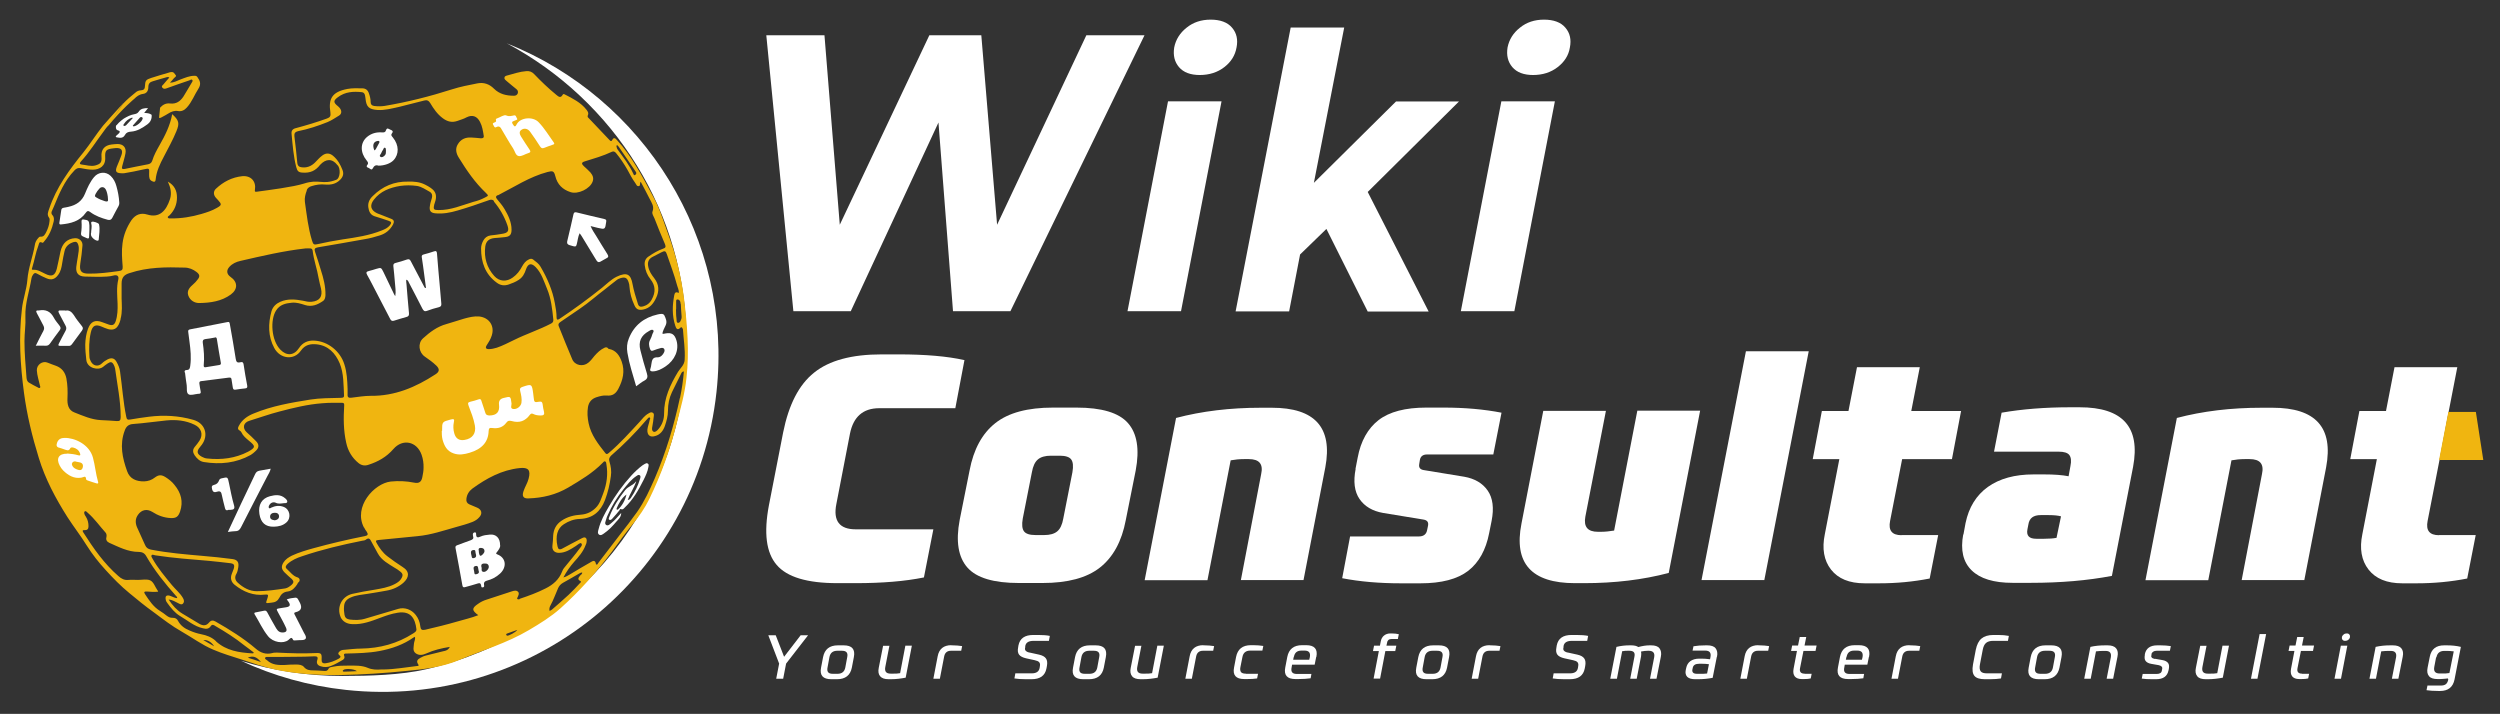 <?xml version="1.0" encoding="UTF-8"?>
<svg id="Layer_1" data-name="Layer 1" xmlns="http://www.w3.org/2000/svg" viewBox="0 0 161.62 46.15">
  <rect x="0" y="0" width="161.62" height="46.15" fill="#333333" stroke="none"/>
  <defs>
    <style>
      .cls-1 {
        fill: #fff;
      }

      .cls-2 {
        fill: none;
      }

      .cls-3 {
        fill: #f0b510;
      }
    </style>
  </defs>
  <g>
    <path class="cls-1" d="m63.44,2.28l1.02,12.25,5.77-12.25h3.76l-8.67,17.84h-3.71l-.94-12.2-5.67,12.2h-3.71l-1.75-17.84h3.76l.99,12.25,5.79-12.25h3.35Z"/>
    <path class="cls-1" d="m72.89,20.12l2.62-13.57h3.46l-2.62,13.57h-3.46Zm4.68-15.27c-.61,0-1.06-.17-1.35-.51-.29-.34-.39-.76-.31-1.27.1-.51.37-.94.8-1.28.43-.35.95-.52,1.56-.52s1.09.17,1.38.52c.3.35.39.78.29,1.28-.09.51-.35.93-.79,1.27-.44.34-.97.51-1.6.51Z"/>
    <path class="cls-1" d="m84.05,16.44l-.71,3.69h-3.46l3.56-18.35h3.46l-1.96,10.04,5.31-5.26h4.07l-5.9,5.85,3.94,7.73h-3.94l-2.67-5.34-1.7,1.65Z"/>
    <path class="cls-1" d="m94.44,20.12l2.62-13.57h3.46l-2.62,13.57h-3.46Zm4.68-15.27c-.61,0-1.06-.17-1.35-.51-.29-.34-.39-.76-.31-1.27.1-.51.37-.94.8-1.28.43-.35.95-.52,1.56-.52s1.09.17,1.38.52c.3.35.39.78.29,1.28-.08.51-.35.93-.79,1.27-.44.34-.97.51-1.6.51Z"/>
  </g>
  <path class="cls-1" d="m55.32,34.22h5.02l-.61,3.11c-1.23.25-2.7.37-4.41.37h-1.19c-1.94,0-3.25-.39-3.92-1.18-.68-.79-.84-2.07-.5-3.86l.92-4.71c.36-1.79,1.02-3.08,2-3.86.98-.79,2.43-1.18,4.37-1.18h1.09c1.72,0,3.14.12,4.26.37l-.59,3.11h-4.92c-1.04,0-1.67.55-1.89,1.64l-.88,4.55c-.22,1.09.2,1.64,1.25,1.64Z"/>
  <path class="cls-1" d="m68.07,26.35h1.52c1.63,0,2.74.33,3.33,1s.76,1.69.5,3.07l-.64,3.2c-.26,1.38-.82,2.4-1.67,3.07-.85.67-2.09,1-3.72,1h-1.52c-1.63,0-2.74-.33-3.33-1s-.76-1.69-.5-3.07l.64-3.2c.26-1.38.82-2.4,1.67-3.07.85-.67,2.09-1,3.72-1Zm-1.13,8.24h.57c.37,0,.65-.08.84-.24.19-.16.32-.43.39-.83l.59-2.99c.07-.4.04-.67-.08-.83-.12-.16-.37-.24-.74-.24h-.57c-.37,0-.65.08-.84.24-.19.16-.32.43-.39.83l-.59,2.99c-.07.4-.04.67.08.83s.37.24.74.24Z"/>
  <path class="cls-1" d="m80.22,37.5l1.31-6.84c.15-.66-.12-.98-.8-.98h-.31c-.3,0-.59.03-.86.08l-1.5,7.75h-4.06l2.03-10.49c1.67-.44,3.49-.66,5.47-.66h.72c2.79,0,3.94,1.28,3.46,3.85l-1.41,7.29h-4.06Z"/>
  <path class="cls-1" d="m87.63,30.31l.14-.72c.2-1.08.66-1.89,1.35-2.43.7-.54,1.73-.81,3.09-.81h1.11c1.37,0,2.62.11,3.75.33l-.53,2.7h-4.28c-.27,0-.43.12-.47.37l-.04.25c-.04.22.05.35.29.39l2.62.43c.68.12,1.19.42,1.52.9.33.48.41,1.13.25,1.95l-.16.8c-.21,1.08-.66,1.89-1.35,2.43-.7.54-1.73.81-3.09.81h-1.27c-1.39,0-2.66-.11-3.79-.33l.51-2.7h4.45c.3,0,.48-.14.53-.41l.06-.29c.04-.22-.05-.35-.29-.39l-2.62-.43c-.68-.12-1.19-.42-1.52-.9-.33-.48-.41-1.13-.25-1.95Z"/>
  <path class="cls-1" d="m103.82,26.56l-1.33,6.84c-.12.66.15.98.82.98h.18c.27,0,.56-.03.86-.08l1.5-7.75h4.06l-2.03,10.49c-1.67.44-3.49.66-5.47.66h-.59c-2.81,0-3.97-1.28-3.46-3.85l1.41-7.29h4.06Z"/>
  <path class="cls-1" d="m116.93,22.71l-2.87,14.79h-4.06l2.87-14.79h4.06Z"/>
  <path class="cls-1" d="m122.92,34.59h2.38l-.55,2.81c-1.07.21-2.15.31-3.26.31h-.94c-1,0-1.72-.3-2.18-.89-.46-.59-.59-1.36-.4-2.28l.94-4.86h-1.72l.59-3.11h1.72l.55-2.83h4.06l-.55,2.83h3.22l-.59,3.11h-3.22l-.78,4c-.12.61.12.92.74.92Z"/>
  <path class="cls-1" d="m126.93,34.57l.14-.76c.21-1.01.69-1.79,1.44-2.33.76-.54,1.74-.81,2.96-.81h.68c.66,0,1.18.04,1.58.12l.12-.66c.07-.33.04-.56-.07-.71s-.35-.22-.69-.22h-4.18l.49-2.52c1.32-.23,2.81-.35,4.45-.35h.59c2.79,0,3.94,1.28,3.46,3.85l-1.37,7.05c-1.57.3-3.32.45-5.25.45h-1.17c-1.22,0-2.1-.27-2.65-.81-.55-.54-.73-1.31-.54-2.33Zm6.02.2l.29-1.39c-.18-.05-.44-.08-.8-.08h-.51c-.48,0-.74.2-.8.61l-.06.31c-.08.41.11.61.57.61h.51c.33,0,.59-.02.8-.06Z"/>
  <path class="cls-1" d="m144.92,37.5l1.31-6.84c.15-.66-.12-.98-.8-.98h-.31c-.3,0-.59.03-.86.08l-1.5,7.75h-4.06l2.03-10.49c1.67-.44,3.49-.66,5.47-.66h.72c2.79,0,3.94,1.28,3.46,3.85l-1.41,7.29h-4.06Z"/>
  <path class="cls-1" d="m157.67,34.59h2.38l-.55,2.81c-1.07.21-2.15.31-3.26.31h-.94c-1,0-1.72-.3-2.18-.89-.46-.59-.59-1.36-.4-2.28l.94-4.86h-1.72l.59-3.11h1.72l.55-2.83h4.06l-.55,2.83-.59,3.11-.78,4c-.12.61.12.92.74.92Z"/>
  <polygon class="cls-3" points="160.54 29.74 157.68 29.74 158.28 26.63 160.06 26.63 160.54 29.74"/>
  <path class="cls-1" d="m32.76,2.8c6.92,3.69,11.62,10.93,11.62,19.26,0,10.37-7.08,18.97-16.85,21.21-1.6.37-3.66.43-5.37.43-2.3,0-4.51-.34-6.58-.98,2.09.97,4.37,1.62,6.78,1.88,11.94,1.3,22.67-7.33,23.96-19.26,1.08-9.93-4.71-19.02-13.56-22.54Z"/>
  <path class="cls-3" d="m7.95,6.69c-.54.58-1.3,1.45-1.3,1.45-.44.55-.81,1.15-1.25,1.7-.91,1.12-1.76,2.27-2.22,3.66-.07.2-.16.38,0,.59.04.05.03.14.02.22-.02.24-.1.47-.21.69-.08.15-.15.32-.37.3-.07-.01-.11.05-.15.09-.12.13-.2.29-.22.46-.13.75-.42,1.47-.48,2.24-.05.63-.28,1.23-.35,1.86-.22,1.82-.11,3.64.13,5.44.19,1.43.53,2.83.96,4.22.42,1.37,1.09,2.62,1.85,3.82.4.62.86,1.21,1.25,1.84.36.57.77,1.09,1.22,1.58.48.53.98,1.04,1.53,1.49.52.43,1.04.86,1.59,1.25.59.44,1.17.89,1.81,1.25.67.38,1.31.86,2.03,1.16.6.26,1.23.44,1.84.64.72.24,1.44.49,2.18.65,1.38.29,2.79.37,4.19.35,1.44-.03,2.88-.12,4.32-.27,1.14-.11,2.26-.24,3.34-.69,1.52-.64,3.11-1.1,4.54-1.95.71-.42,1.41-.85,2.03-1.4,1.24-1.11,2.34-2.35,3.34-3.68.44-.6.87-1.21,1.35-1.78.4-.5.77-1.02,1.05-1.6.77-1.57,1.35-3.2,1.78-4.9.25-.98.53-1.95.63-2.95.19-1.69.05-3.37-.15-5.06-.18-1.41-.5-2.77-.99-4.11-.32-.86-.57-1.74-1.02-2.55-.35-.65-.69-1.3-1.08-1.93-.37-.61-.77-1.19-1.26-1.72-.1-.11-.2-.2-.3,0-.07.13-.13.05-.19-.01-.44-.46-.88-.92-1.32-1.39-.05-.05-.11-.09-.07-.19.07-.15,0-.26-.09-.37-.36-.46-.88-.72-1.39-.98-.05-.03-.11-.05-.14.01-.15.28-.31.09-.43,0-.5-.41-.97-.86-1.41-1.32-.15-.16-.31-.22-.52-.2-.42.03-.82.17-1.23.28-.08.02-.18.05-.18.15-.01.09.06.14.13.2.22.18.42.36.64.53.09.07.13.16.09.28-.04.1-.13.15-.24.15-.49,0-.94-.1-1.3-.46-.3-.3-.66-.42-1.07-.34-.55.11-1.09.21-1.62.38-1.44.46-2.9.83-4.39,1.08-.23.03-.45.03-.67,0-.16-.03-.22-.11-.22-.26,0-.19-.05-.38-.11-.55-.07-.22-.21-.33-.45-.33-.32,0-.63-.02-.94.04-1.01.19-1.24.65-1.1,1.53.03.22-.02.31-.22.38-.66.24-1.33.44-2,.62-.22.05-.32.16-.29.4.07.71.12,1.43.3,2.12.07.27.15.35.43.36.46.03.81-.11,1.11-.5.38-.41.79-.42,1.12.01.22.18.2.87-.09.96-.9.34-1.09-.08-2.08.24-.69.22-2.28.42-3.01.52-.09.01-.18.04-.15-.12.09-.55-.26-.93-.82-.88-.66.07-1.22.36-1.7.81-.18.17-.17.4,0,.59.05.05.09.1.14.15.24.27.24.32-.08.5-.31.18-.65.29-.99.39-.65.19-1.31.3-2,.29-.06,0-.15.01-.18-.05-.03-.07.06-.11.11-.15.32-.32.48-.71.48-1.15,0-.43-.15-.78-.59-1.03.18.39.26.75.14,1.13-.25.77-.69,1.24-1.47,1-.42-.13-.76,0-1.02.36-.31.46-.51.96-.58,1.5-.07.5-.03,1,.01,1.51.01.18-.04.26-.23.28-.65.09-1.31.18-1.97.17-.48,0-.61-.17-.54-.65.06-.38.11-.77.14-1.16.03-.28-.21-.5-.49-.48-.48.03-.81.32-.93.86-.08.37-.15.75-.24,1.12-.12.45-.33.53-.75.32-.24-.11-.48-.28-.78-.26-.13.01-.07-.08-.06-.13.15-.47.22-.97.4-1.43.05-.12.03-.3.25-.19.06.03.1-.06.14-.1.32-.37.49-.8.6-1.27.03-.15.03-.3-.09-.42-.07-.08-.07-.18-.02-.27.04-.09.08-.18.12-.27.34-.83.68-1.67,1.33-2.34.12-.13.23-.18.41-.15.26.05.52.1.77.1.45,0,.85-.24.81-.8-.02-.45.07-.53.52-.58.06,0,.12-.02.18-.02.34-.01.46.13.35.46-.09.26-.2.5-.3.75-.11.3-.05.4.27.42.07,0,.13.01.2,0,.4-.07.81-.14,1.22-.24.42-.09.42-.11.4.31,0,.18,0,.36.19.44.09.05.21.09.23-.09.05-.54.28-1.02.53-1.49.28-.55.58-1.07.81-1.64.22-.53.17-.71-.27-1.11-.13.73-.46,1.38-.82,2.01-.18.32-.36.64-.47,1-.05.14-.13.2-.27.23-.5.09-1,.2-1.5.3-.17.03-.22-.01-.17-.18.07-.28.16-.55.21-.83.07-.37-.15-.61-.53-.6-.12,0-.24.02-.36.03-.46.05-.7.33-.66.79.03.36-.05.47-.41.57-.29.07-.57-.03-.85-.06-.16-.01-.17-.09-.07-.2.56-.61.99-1.31,1.48-1.96.09-.12.18-.26.31-.38m36.99,11.55c.01.26.03.51.05.76,0,.05.01.11,0,.16-.04.13-.09.3-.22.3s-.09-.18-.11-.29c-.03-.19-.02-.38-.03-.58h.01c0-.17,0-.33,0-.5,0-.05-.01-.13.07-.14.07-.01.13.03.17.09.04.06.04.13.05.2Zm-4.09-10.25s.05.05.08.09c.35.51.7,1.03,1.05,1.54.03.05.07.09.08.13.02.07-.03.12-.07.15-.07.05-.09-.01-.11-.06-.26-.58-.65-1.07-1.02-1.58-.05-.06-.06-.14-.08-.21,0-.04,0-.08.08-.07Zm-7.74,3.23c1.06-.54,2.05-1.2,3.21-1.51.35-.09.42-.07.51.27.13.53.46.86.98,1.03.48.16,1.26-.21,1.43-.68.09-.24,0-.42-.15-.6-.13-.14-.28-.27-.42-.4-.16-.15-.15-.24.04-.3.61-.19,1.21-.36,1.78-.63.11-.05.19,0,.26.08.28.34.53.71.75,1.1.15.28.3.57.49.83.07.09.1.24.24.21.13-.03.03-.18.12-.28.2.38.39.73.57,1.09.13.26.32.5.19.84-.05.13.07.3.13.44.22.56.44,1.12.68,1.67.07.17.03.24-.13.29-.34.12-.64.3-.93.5-.2.13-.28.32-.25.57.04.34.16.64.37.9.33.42.34.84.09,1.3-.13.25-.32.39-.57.46-.18.05-.29,0-.34-.19-.13-.41-.26-.83-.34-1.26-.11-.61-.34-.8-1.03-.47-.36.18-.64.47-.95.72-.89.71-1.8,1.38-2.75,2.01-.12.08-.18.05-.18-.09,0-.31-.05-.61-.11-.92-.15-.85-.49-1.62-.92-2.36-.11-.2-.3-.33-.48-.47-.09-.07-.18-.06-.28-.01-.2.09-.33.26-.43.44-.15.29-.34.54-.61.73-.4.29-.87.27-1.2-.1-.48-.54-.67-1.19-.58-1.9.05-.35.24-.51.59-.55.22-.02.45-.03.67-.06.32-.03.44-.15.44-.48,0-.49-.21-.92-.45-1.33-.14-.24-.32-.44-.49-.65-.09-.11-.09-.19.05-.26Zm-.26.39c.39.46.68.97.88,1.54.13.38.04.5-.36.56-.24.04-.49.08-.73.1-.22.03-.36.15-.46.32-.09.16-.15.34-.15.52,0,.89.26,1.67,1.02,2.22.23.17.48.21.77.11.22-.08.44-.16.63-.29.26-.16.39-.4.48-.68.13-.39.35-.44.63-.15.38.39.53.91.73,1.39.27.64.34,1.32.41,2,.01.14-.04.2-.15.26-.77.4-1.6.67-2.37,1.05-.38.18-.75.38-1.14.51-.17.05-.34.09-.51.09-.2,0-.24-.1-.13-.26.13-.2.25-.39.32-.62.2-.61-.16-1.16-.81-1.23-.33-.03-.65.05-.98.14-.38.11-.75.24-1.14.35-.59.16-1.07.52-1.51.92-.36.32-.28.92.12,1.19.26.18.5.35.73.57.23.22.22.4-.05.57-1.27.83-2.63,1.41-4.19,1.39-.41,0-.82.07-1.23.12-.2.03-.28-.03-.26-.24,0-.1,0-.21,0-.32-.02-.54-.04-1.08-.21-1.6-.26-.84-1.06-1.49-1.95-1.53-.4-.02-.74.12-.98.48-.32.49-.79.53-1.2.11-.6-.61-.67-1.95-.28-2.54.24-.38.61-.46,1.01-.5.3-.03.58.06.86.15.44.14.81-.02,1.16-.26.13-.09.15-.23.16-.38.01-.57-.13-1.1-.3-1.63-.11-.39-.24-.77-.37-1.16-.07-.2-.02-.26.18-.3,1.02-.17,2.03-.35,3.04-.53.32-.05.64-.14.96-.24.39-.12.67-.36.86-.71.09-.18.06-.29-.11-.36-.24-.1-.48-.19-.71-.28-.07-.03-.15-.05-.23-.09-.4-.2-.47-.5-.2-.86.43-.56,1.04-.79,1.71-.9.36-.05.72-.05,1.08,0,.32.05.57.24.83.38.14.08.19.23.14.4-.05.18-.11.34-.13.52-.05.3.05.44.34.47.5.05.98-.04,1.45-.18.69-.2,1.36-.43,2.03-.67.14-.05.24-.05.34.07Zm-9.92,26.84c.15.34.44.48.79.49.63.03,1.21-.19,1.79-.41.37-.14.75-.27,1.14-.33.83-.13,1.12.37,1.2,1.07.01.15-.11.2-.21.27-1.03.66-2.15.96-3.37.98-.37,0-.73.05-1.1.08-.09,0-.2.03-.27.09-.08.07-.16.15-.03.26.13.09.06.16-.04.22-.27.15-.55.26-.86.3-.19.02-.26-.06-.25-.25.02-.38-.02-.43-.4-.41-.83.04-1.65.01-2.48-.03-.1,0-.21,0-.31.03-.41.11-.76-.02-1.06-.28-.81-.69-1.7-1.24-2.61-1.76-.16-.09-.28-.09-.41.06-.18.22-.38.23-.63.09-.37-.22-.73-.44-1.1-.66-.36-.22-.63-.52-.89-.91.27.02.43.15.61.23.1.05.22.13.31.04.11-.11.08-.25,0-.38-.19-.32-.48-.55-.71-.83-.45-.55-.9-1.08-1.25-1.7-.03-.07-.11-.15-.06-.22.05-.08.15-.01.23,0,1.16.18,2.33.26,3.49.36.46.05.92.09,1.37.15.24.03.29.12.22.36-.04.11-.09.22-.13.34-.1.26-.04.51.18.69.57.46,1.22.73,1.97.64.18-.02.24,0,.17.2-.14.43-.16.36.26.32.24-.02.39-.11.5-.32.11-.22.26-.37.54-.4.28-.03.46-.24.61-.46.03-.04.03-.09.08-.13.13-.09.1-.27-.05-.32-.31-.09-.48-.36-.71-.56-.12-.11-.03-.23.07-.32.27-.24.59-.38.93-.49,1.27-.43,2.57-.74,3.88-1,.08-.01.18-.02.24-.07.19-.15.27-.05.35.11.13.26.29.51.42.77.25.46.69.68,1.1.94.1.06.21.12.3.2.24.17.26.28.1.53-.1.15-.25.24-.4.32-.42.22-.88.29-1.34.37-.46.07-.94.16-1.39.26-.69.15-1.04.86-.77,1.5Zm1.53-5.77c.05.1.11.2.18.29.1.16.08.24-.13.28-1.11.22-2.22.48-3.31.78-.47.13-.95.27-1.4.48-.22.11-.42.24-.55.45-.15.25-.13.42.07.63.15.15.32.3.48.44.13.13.12.24-.01.36-.13.11-.26.21-.42.24-.61.09-1.23.18-1.84.18-.48,0-.88-.23-1.23-.55-.17-.15-.22-.36-.09-.57.07-.13.1-.27.12-.41.06-.34-.05-.51-.39-.55-.63-.08-1.25-.15-1.88-.2-1.13-.1-2.26-.19-3.38-.41-.18-.04-.3-.12-.37-.29-.17-.39-.35-.78-.53-1.17-.11-.27-.11-.54.07-.79.23-.33.58-.4.92-.19.36.23.75.38,1.18.4.36.02.5-.08.62-.42.22-.65.06-1.21-.36-1.72-.16-.21-.37-.37-.59-.51-.26-.16-.44-.15-.68.03-.2.16-.43.24-.69.25-.5.01-.93-.16-1.1-.65-.31-.86-.5-1.73-.16-2.63.09-.26.24-.41.55-.43.72-.05,1.43-.16,2.15-.23.63-.06,1.25,0,1.82.28.43.2.57.63.32,1.02-.09.14-.2.28-.31.41-.15.18-.13.36-.01.54.15.22.34.4.6.44,1.06.17,2.08.07,3.03-.46.11-.07.21-.15.3-.24.25-.22.26-.44.02-.67-.19-.19-.38-.38-.59-.56-.28-.27-.21-.61.16-.73.66-.2,1.31-.44,1.98-.61.91-.24,1.82-.46,2.75-.53.24-.02.47-.03.67-.03.22,0,.4,0,.59,0,.13,0,.17.03.16.18-.05.8-.05,1.61.13,2.4.11.53.38.98.8,1.32.19.15.4.19.63.11.63-.2,1.18-.51,1.62-1.02.6-.69,1.51-.5,1.82.36.1.28.14.57.13.86,0,.2-.04.4-.08.6-.06.31-.22.42-.54.35-.5-.1-1-.12-1.5-.07-1.07.12-2.44,1.63-1.73,2.98Zm-3.71-21.78c.05-.15.18-.24.33-.28.28-.09.57-.13.87-.1.36.03.7-.03.97-.31.18-.18.25-.38.15-.63-.13-.34-.3-.65-.59-.9-.22-.2-.47-.22-.71-.04-.18.13-.32.3-.47.45-.25.25-.55.37-.9.31-.15-.02-.23-.1-.25-.26-.05-.59-.12-1.16-.19-1.75-.02-.19.06-.28.24-.32.65-.13,1.29-.34,1.91-.59.27-.11.5-.28.74-.42.18-.11.18-.32.04-.49-.03-.04-.07-.07-.11-.11-.3-.24-.32-.36,0-.59.46-.35,1-.38,1.55-.32.11.01.18.1.2.22.01.07.02.13.03.2.05.53.22.69.77.73.48.03.94-.1,1.4-.2.54-.13,1.08-.27,1.62-.41.18-.05.29,0,.39.16.22.37.46.72.81.98.29.22.59.3.94.18.21-.08.42-.13.61-.24.37-.18.67-.07.86.3.15.28.19.59.24.89.03.15-.08.18-.2.17-.2-.02-.4-.04-.61-.05-.37-.02-.67.11-.86.43-.19.3-.11.61.07.89.5.81,1.04,1.6,1.74,2.26.18.18.18.18-.06.3-.24.13-.5.22-.75.28-.74.22-1.45.54-2.25.53-.3,0-.35-.04-.28-.34,0-.01,0-.03.01-.04.28-.73-.02-.97-.61-1.27-.34-.17-.71-.2-1.08-.19-.9-.02-1.66.3-2.3.94-.24.23-.34.5-.26.82.05.26.18.43.45.5.28.08.56.18.83.27.2.06.22.14.09.3-.13.16-.32.25-.5.32-.83.34-1.7.46-2.57.59-.53.08-1.05.18-1.58.3-.26.06-.3.03-.38-.23-.25-.81-.34-1.66-.46-2.5-.03-.25.03-.5.13-.75Zm-12.03,8.32c.13-.47.08-.94.07-1.33v-.97c0-.38.15-.57.53-.68,1.15-.38,2.34-.39,3.54-.35.28,0,.55.11.77.28.22.17.24.3.06.51-.08.1-.16.2-.26.28-.22.19-.44.41-.33.73.11.32.41.5.72.49.71-.01,1.43-.11,2.03-.55.46-.34.46-.81-.02-1.14-.25-.18-.28-.42-.07-.65.19-.21.44-.32.7-.38,1.39-.32,2.79-.65,4.22-.81.1-.01.21,0,.31,0,.08,0,.13.05.15.14.07.61.29,1.19.39,1.8.04.22.1.44.15.65.12.52-.08.81-.61.86-.2.02-.38-.03-.56-.07-.49-.09-.98-.14-1.46.07-.27.12-.48.31-.57.61-.22.81-.23,1.62.18,2.38.38.71,1.28.81,1.72.17.27-.39.63-.45,1.02-.41.75.08,1.21.57,1.49,1.23.27.66.24,1.37.28,2.07.01.18-.13.15-.24.16-.65.02-1.29.01-1.93.11-1.25.2-2.49.41-3.67.9-.4.16-.75.4-.96.8-.07.13-.09.22.05.3.05.03.09.07.11.11.11.24.3.39.49.55.44.35.44.44-.05.71-.83.43-1.72.54-2.65.44-.12-.01-.23-.05-.34-.11-.32-.18-.36-.35-.12-.63.03-.05.07-.09.11-.14.47-.63.22-1.41-.55-1.62-.94-.27-1.9-.32-2.86-.2-.4.05-.8.11-1.21.18-.17.03-.23,0-.26-.18-.2-.96-.26-1.95-.4-2.92-.03-.23-.12-.44-.23-.63-.13-.24-.32-.28-.57-.16-.13.07-.26.15-.37.26-.25.24-.57.17-.72-.13-.05-.09-.09-.2-.09-.3-.03-.53-.03-1.05.09-1.57.1-.44.3-.55.71-.37.06.03.13.05.19.08.65.28.88-.02,1.02-.54Zm-3.43,5.13c.02-.44.01-.87-.07-1.3-.08-.39-.29-.67-.67-.81-.18-.06-.35-.13-.53-.2-.34-.15-.73.13-.71.5.02.33.13.65.2.97.01.05.05.11,0,.15s-.1,0-.15-.03c-.18-.09-.37-.19-.55-.3-.13-.07-.16-.21-.17-.35-.06-.78-.13-1.56-.13-2.34,0-.53.09-1.06.06-1.58-.03-.86.26-1.64.39-2.46.01-.08.04-.16.09-.23.07-.12.15-.17.29-.08.19.11.38.2.59.29.32.14.55.07.76-.22.17-.23.22-.49.26-.76.04-.26.09-.51.15-.77.07-.32.3-.5.59-.59.16-.05.25.01.3.18.08.27,0,.53-.03.78-.03.22-.08.43-.1.65-.04.4.15.61.55.62.48.01.96.03,1.43,0,.15-.01.3-.03.44-.07.22-.06.34.04.3.24-.13.53-.07,1.05-.05,1.58.01.38,0,.77-.12,1.13-.08.24-.2.3-.43.23-.15-.05-.3-.11-.44-.16-.46-.18-.75-.04-.92.42-.12.32-.17.67-.18,1.02,0,.34.03.67.07,1.01.06.52.76.69,1.08.44.1-.08.2-.16.31-.23.18-.12.28-.1.38.09.04.07.07.16.09.25.14,1.04.36,2.07.36,3.13,0,.22-.06.28-.27.26-.34-.03-.67-.04-1.01-.06-.61-.03-1.16-.28-1.72-.5-.39-.15-.46-.53-.44-.91Zm8.78,15.62c.27-.03.54.13.7.4-.25-.15-.46-.26-.7-.4Zm.81.06c-.27-.25-.59-.37-.95-.44-.26-.05-.5-.13-.75-.24-.32-.13-.58-.32-.74-.62-.07-.15-.19-.2-.35-.2-.15.01-.27-.05-.39-.14-.13-.11-.28-.21-.42-.3-.43-.26-.7-.67-.97-1.08-.11-.15-.04-.19.11-.18.24.02.48.04.73.01-.01-.05-.01-.06-.03-.07-.16-.22-.25-.55-.48-.66-.22-.1-.53-.03-.79-.03-.2,0-.41-.02-.61,0-.27.03-.46-.07-.66-.25-.92-.8-1.61-1.79-2.26-2.81-.08-.12-.06-.17.09-.16.17.01.24-.08.24-.25,0-.22-.05-.42-.16-.6-.03-.04-.06-.09-.08-.13-.03-.08-.07-.18,0-.23.07-.05.13.04.19.09.44.38.77.86,1.16,1.29.06.07.07.18.05.28-.05.18.03.3.18.37.61.27,1.21.59,1.9.59.21,0,.38.07.49.27.54.94,1.22,1.78,1.94,2.59.03.03.07.05.06.13-.17-.01-.32-.11-.48-.16-.21-.05-.3.03-.26.24.01.09.05.17.11.24.23.32.48.63.81.83.49.28.92.68,1.5.8.2.05.37.05.5-.15.09-.13.2-.06.29,0,.65.38,1.29.78,1.87,1.25.2.15.41.3.61.46,0,.06-.04.06-.08.06-.86-.05-1.69-.17-2.36-.78Zm2.07,1.08c.31-.15.57-.07.85.28-.32-.11-.57-.2-.85-.28Zm6.24.9s-.08.01-.1-.03c-.01-.03,0-.05.03-.07.12-.12.72-.08.88.07-.28.01-.55.03-.8.03Zm6.44-1.33c-.38.1-.75.19-1.13.28-.14.03-.28.09-.4.16-.17.1-.28.2-.14.41.09.13-.04.11-.1.12-.71.08-1.41.21-2.13.22-.05,0-.11,0-.16,0-.3.02-.58.02-.88-.11-.38-.16-.81-.14-1.23-.14-.33,0-.66,0-.99.07-.11.02-.25.03-.3.13-.09.18-.22.15-.36.14-.2-.01-.4-.03-.61-.03-.24,0-.45-.01-.63-.23-.11-.13-.32-.15-.5-.15-.25,0-.5.01-.75.03-.4.01-.8,0-1.12-.3-.05-.05-.16-.07-.13-.16.03-.09.13-.05.2-.06.59,0,1.19,0,1.78-.01.4,0,.8-.01,1.2-.03.17,0,.26.03.19.24-.07.2.01.34.21.4.23.08.46.07.68-.02.27-.1.51-.25.76-.39.09-.05.13-.14.1-.23-.07-.18.02-.18.15-.18.71-.02,1.41-.03,2.11-.16.8-.15,1.55-.41,2.22-.88.03-.01.05-.02.09-.04.03.17-.06.3-.07.44-.01.22-.11.46.12.63.22.15.45.11.69,0,.46-.21.96-.33,1.51-.42-.11.22-.27.25-.41.28Zm4.09-1s-.06-.01-.07-.05c0-.04.02-.07.05-.08.22-.08.43-.15.67-.24-.09.15-.55.39-.66.38Zm.81-2.36s-.1.04-.15,0,0-.09.02-.14c.04-.1.11-.22.03-.32-.1-.12-.25-.09-.38-.05-.55.18-1.1.36-1.65.54-.2.06-.39.15-.57.28-.41.28-.41.42.02.73-.46.18-.92.28-1.36.41-.69.2-1.38.37-2.07.53-.22.05-.3-.01-.32-.22-.03-.28-.13-.53-.3-.74-.26-.34-.71-.51-1.12-.39-.72.21-1.44.42-2.16.64-.33.1-.67.09-1,.05-.19-.03-.29-.13-.32-.3-.03-.18-.05-.36-.03-.54.01-.28.16-.46.4-.57.37-.18.79-.19,1.18-.26.4-.07.79-.12,1.18-.2.4-.07.77-.24,1.07-.5.38-.34.44-.73-.05-1.03-.34-.22-.66-.44-.98-.69-.3-.23-.51-.53-.69-.85-.08-.14-.06-.18.11-.2.85-.08,1.69-.17,2.54-.25.86-.08,1.67-.36,2.49-.59.36-.1.73-.2,1.08-.34.15-.07.29-.15.4-.28.23-.23.18-.5-.12-.63-.18-.07-.34-.15-.52-.22-.15-.07-.2-.19-.18-.35.03-.28.17-.5.38-.66.92-.67,1.91-1.21,3.06-1.33.57-.06.73.13.58.69-.07.28-.24.53-.33.81-.11.32-.01.48.33.46.9-.03,1.76-.23,2.56-.7.79-.47,1.59-.94,2.24-1.61.04-.04.08-.11.15-.08.07.03.07.11.08.18.11.64.03,1.26-.2,1.87-.13.33-.22.69-.49.95-.26.26-.57.41-.94.44-.46.03-.89.13-1.28.4-.34.23-.5.55-.53.94-.01.23-.02.45-.05.68-.03.28.14.45.42.45.42,0,.75-.22,1.09-.44.12-.07.28-.25.36-.17.11.11-.07.27-.15.38-.26.36-.55.69-.83,1.04-.1.12-.21.24-.26.39-.2.53-.59.86-1.07,1.1-.53.27-1.1.48-1.67.67Zm3.91-1.53c-.09.13-.22.24,0,.36.11.06,0,.11-.03.15-.24.26-.48.52-.74.76-.34.32-.71.63-1.06.94-.04.03-.09.05-.15.09-.04-.13,0-.26.05-.35.2-.36.33-.75.5-1.13.07-.15.17-.26.31-.34.37-.2.73-.42,1.1-.63.05-.02.09-.05.15-.03,0,.1-.09.13-.13.18Zm6.44-11.47c-.38,1.78-.9,3.52-1.62,5.19-.33.75-.67,1.5-1.14,2.17-.36.51-.75,1.01-1.14,1.51-.46.61-.92,1.21-1.38,1.8-.03.04-.04.11-.11.1-.05-.01-.04-.07-.05-.11-.07-.2-.2-.12-.3-.06-.46.26-.91.53-1.36.8-.13.07-.25.16-.43.2.2-.38.43-.7.69-1,.29-.32.58-.65.74-1.07.01-.04.04-.08.05-.12.03-.12.06-.28-.03-.36-.09-.09-.22,0-.32.05-.4.21-.81.42-1.21.64-.18.09-.26.04-.3-.15-.15-.66-.01-1.16.41-1.43.31-.2.65-.33,1.02-.34.84-.03,1.35-.47,1.64-1.22.19-.5.31-1.02.38-1.55.05-.32,0-.63-.09-.93-.06-.17-.01-.28.11-.4.81-.7,1.56-1.46,2.25-2.27.03-.03.06-.07.09-.1.04-.04.08-.11.15-.09.07.04.01.11,0,.16-.04.22-.13.42-.15.63-.02.35.17.51.5.41.34-.09.53-.36.63-.65.11-.32.2-.65.2-.99,0-.42.08-.82.26-1.2.2-.4.39-.79.59-1.19.03-.06.05-.13.18-.15-.05.59-.13,1.15-.25,1.71Zm.31-2.46c-.02.33-.28.53-.43.77-.5.83-.91,1.69-.9,2.7,0,.37-.12.72-.38,1.02-.08.09-.2.2-.3.15-.12-.06-.11-.21-.08-.34.04-.21.07-.42.09-.63.01-.09.04-.21-.07-.26-.09-.06-.19,0-.27.05-.24.13-.4.35-.57.54-.64.69-1.26,1.39-1.98,2-.08.06-.14.14-.24.02-.46-.59-.92-1.16-1.08-1.93-.07-.35-.1-.69-.04-1.05.06-.32.24-.53.55-.63.22-.07.44-.13.66-.11.37.04.59-.12.75-.43.3-.57.44-1.14.22-1.76-.14-.39-.36-.73-.81-.82-.02,0-.05,0-.06-.03q-.09-.12-.24-.05c-.26.12-.47.32-.66.54-.12.15-.24.31-.39.43-.34.28-.87.18-1.04-.23-.3-.7-.58-1.41-.87-2.13-.06-.15.03-.22.13-.29.41-.28.82-.56,1.23-.84.58-.39,1.11-.87,1.67-1.29.24-.18.46-.38.71-.56.07-.06.17-.1.26-.13.3-.09.43-.01.52.28.03.09.05.18.05.26.03.43.14.83.32,1.21.12.28.28.34.58.28.42-.09.65-.38.82-.74.22-.45.2-.88-.12-1.29-.18-.23-.34-.47-.39-.77-.05-.26.03-.46.26-.59.2-.11.4-.2.6-.31.21-.11.28-.09.35.13.22.65.47,1.3.65,1.97.04.17.14.33.12.53-.18-.09-.26-.03-.29.13-.13.67-.15,1.33.06,1.98.05.16.13.35.34.13.05-.05.09-.02.12.03.01.03.03.05.04.09.04.64.15,1.28.11,1.93ZM7,8.13c.92-1.12,1.68-1.74,1.68-1.74.16-.16.33-.29.57-.32.24-.03.34-.21.34-.44,0-.22.1-.33.3-.38.28-.08.55-.17.82-.24.07-.02.13-.06.24,0-.13.15-.26.29-.38.44-.05.06-.16.12-.07.22.07.09.16.08.27.04.48-.18.97-.34,1.46-.51.07-.02.15-.1.2-.03.06.07-.02.14-.05.2-.18.29-.34.59-.52.87-.2.3-.46.5-.87.45-.25-.03-.45.07-.62.25,0,0-.01.01-.02.03l-.07.65s.02,0,.03,0c.05.02.13-.03.18-.06.13-.07.27-.14.39-.22.2-.13.4-.2.64-.16.22.04.41-.06.56-.23.33-.36.49-.82.75-1.22.19-.3.1-.51-.07-.75-.05-.07-.1-.08-.19-.08-.32,0-.61.13-.91.24-.22.08-.41.21-.67.2.09-.09.18-.19.26-.29.05-.06.18-.11.11-.19-.07-.09-.13-.22-.28-.2-.05,0-.11.01-.15.03-.39.11-.78.23-1.16.35-.34.11-.38.17-.4.53,0,.18-.08.26-.26.27-.14,0-.26.06-.36.15-.28.22-.55.46-.79.71"/>
  <path class="cls-1" d="m7.71,13.09c.01.06,0,.14-.04.22-.14.26-.28.51-.41.77-.07.13-.15.16-.29.13-.41-.11-.8-.25-1.15-.51-.12-.09-.18-.07-.27.05-.39.56-.98.7-1.61.76-.1.01-.11-.04-.1-.12.04-.27.08-.53.12-.8.01-.1.06-.14.16-.16.1-.01.21-.04.31-.06.5-.11.87-.36,1.07-.86.15-.37.32-.75.58-1.06.28-.34.76-.38,1.07-.08.2.19.31.42.38.68.09.33.16.67.18,1.04Zm-.73-.22c0-.21-.07-.48-.13-.6-.07-.13-.16-.2-.31-.16-.12.03-.4.43-.4.55,0,.05.04.08.08.1.18.11.37.19.57.25.15.04.22.01.19-.14Z"/>
  <path class="cls-1" d="m5.89,15.06c0-.2.07-.4.01-.6-.01-.04-.02-.09.03-.12.08-.05.45.07.47.16.08.34,0,.67-.02,1,0,.03-.02.05-.05.06-.16.02-.45-.23-.45-.39,0-.04,0-.07,0-.11Z"/>
  <path class="cls-1" d="m5.78,14.89c0,.14-.02.28-.02.42,0,.1-.04.13-.14.09-.09-.04-.18-.08-.27-.12-.09-.04-.12-.1-.11-.2.04-.25.05-.51.03-.76,0-.11.03-.14.14-.13.31.04.35.08.37.38,0,.1,0,.21,0,.31,0,0,0,0-.01,0Z"/>
  <path class="cls-1" d="m28.58,27.86c0-.6,0-.59.56-.74.2-.05.25-.03.2.18-.05.23-.04.48.03.72.09.33.32.48.66.42.51-.08.76-.42.67-.93-.08-.45-.25-.87-.41-1.29-.05-.15-.05-.21.12-.25.18-.04.35-.09.52-.15.13-.05.17,0,.2.12.07.24.17.48.24.73.04.15.12.18.26.19.48,0,.69-.23.63-.71q-.04-.34.29-.42c.47-.12.46-.12.52.36.01.12-.11.32.11.35.24.04.5-.18.53-.4.04-.26-.02-.51-.08-.76-.04-.16,0-.22.15-.27.59-.2.61-.19.69.43.01.08.02.16.03.25.03.31.05.34.35.28.17-.03.21.03.23.17.02.16.05.33.09.49.04.17-.03.23-.2.23-.18,0-.35-.02-.5-.1-.09-.04-.14-.03-.21.05-.31.42-.68.55-1.18.41-.16-.04-.25-.03-.35.11-.22.3-.54.39-.9.34-.17-.02-.23,0-.24.19-.02.71-.43,1.17-1.23,1.41-.34.1-.68.17-1.04.04-.43-.15-.6-.49-.71-.89-.05-.2-.05-.4-.05-.57Z"/>
  <path class="cls-1" d="m14.73,34.39c.3-.63.58-1.24.86-1.84.3-.63.6-1.26.9-1.89.06-.13.13-.2.28-.23.24-.04.47-.09.73-.13-.04.19-.14.34-.22.49-.56,1.1-1.14,2.18-1.69,3.28-.09.18-.18.27-.38.27-.15,0-.29.03-.47.05Z"/>
  <path class="cls-1" d="m17.69,34.05c-.53.01-.83-.26-.92-.82-.09-.59.15-1.01.68-1.15.34-.09.68-.13.98.13.08.07.16.15.14.24-.03.1-.15.07-.23.08-.17.02-.34.06-.52-.03-.16-.07-.34,0-.43.19-.02.05-.04.1,0,.15.05.06.09,0,.14-.02.26-.12.53-.16.81-.05.41.16.5.71.18,1-.23.21-.51.27-.81.28Zm.06-.41c.15-.02.29-.09.29-.26,0-.16-.13-.24-.28-.23-.15,0-.3.07-.3.25,0,.16.13.22.28.23Z"/>
  <path class="cls-1" d="m14.77,32.96c-.16.08-.21-.02-.24-.17-.06-.26-.14-.52-.19-.79-.03-.2-.11-.28-.31-.21-.16.05-.27.04-.32-.17-.04-.17-.02-.24.15-.28.14-.03.25-.13.3-.28.03-.09.09-.12.18-.14.38-.09.38-.09.46.3.1.48.19.97.33,1.45.07.24-.04.28-.22.29-.04,0-.07,0-.13,0Z"/>
  <path class="cls-1" d="m25.55,19.16c.06-.31,0-.61-.02-.9-.03-.35-.06-.7-.1-1.05-.01-.12.02-.18.14-.21.25-.07.49-.13.73-.22.14-.05.2-.01.26.11.28.54.56,1.08.85,1.62.02.04.03.11.13.11-.04-.31-.08-.61-.12-.9-.05-.36-.09-.71-.15-1.07-.02-.11,0-.17.12-.2.22-.06.45-.12.67-.2.14-.05.18,0,.19.14.06.73.12,1.47.19,2.2.03.34.06.69.09,1.03.01.13-.01.2-.16.24-.25.06-.51.14-.75.23-.18.07-.24,0-.32-.15-.28-.56-.58-1.12-.87-1.68-.03-.06-.04-.14-.17-.18,0,.11,0,.21.02.31.05.62.1,1.24.16,1.86.01.14-.03.21-.16.24-.27.08-.53.15-.8.24-.12.04-.19.01-.25-.1-.27-.52-.54-1.04-.81-1.56-.23-.43-.44-.87-.68-1.29-.09-.16-.06-.22.11-.26.16-.04.32-.09.48-.14.31-.09.31-.09.46.21.23.48.46.96.69,1.44.02.04.05.09.08.13Z"/>
  <path class="cls-1" d="m11.94,24.08c-.02-.09,0-.16.13-.16.19,0,.21-.13.23-.28.07-.52.02-1.03-.05-1.55-.03-.21-.05-.42-.08-.62-.02-.11.01-.16.13-.18.8-.15,1.61-.31,2.41-.47.13-.03.13.05.15.14.13.75.27,1.49.38,2.24.03.2.1.27.29.22.15-.04.2.01.22.15.07.45.14.9.23,1.35.02.12,0,.18-.13.19-.21.02-.42.05-.62.08-.12.02-.16-.02-.18-.14-.02-.17-.06-.34-.08-.51-.01-.11-.06-.14-.16-.13-.6.08-1.21.16-1.81.23-.1.01-.12.07-.11.16.03.16.04.33.08.49.03.12-.01.17-.13.17-.01,0-.03,0-.04,0-.21.02-.47.12-.61.03-.16-.1-.09-.39-.12-.59-.05-.27-.07-.54-.11-.82Zm1.96-2.26c-.22.04-.42.08-.62.1-.15.02-.19.1-.17.24.07.48.11.97.06,1.46-.01.1.04.14.13.12.29-.05.58-.09.86-.14.08-.01.13-.04.12-.13-.09-.52-.18-1.03-.26-1.55-.01-.08-.05-.12-.12-.11Z"/>
  <path class="cls-1" d="m32.34,35.28c0,.11-.1.27-.22.42-.05.06-.08.1.03.14.56.21.64.81.18,1.24-.25.23-.54.38-.86.46-.14.04-.2.11-.18.25.01.07.04.16-.07.18-.13.03-.1-.08-.12-.14-.03-.13-.08-.15-.21-.11-.26.09-.53.15-.8.23-.12.04-.18.02-.2-.12-.14-.8-.29-1.59-.44-2.39-.02-.1,0-.15.1-.19.29-.1.57-.22.87-.32.14-.05.22-.11.16-.27-.01-.03,0-.06-.01-.09-.01-.08.03-.13.1-.15.11-.03.11.06.11.12,0,.21.1.24.28.15.19-.09.4-.11.61-.13.39-.04.67.22.66.7Zm-1.22,1.37c.06.09-.06.29.13.32.16.03.35-.18.35-.32,0-.16-.11-.23-.26-.22-.11,0-.26,0-.22.22Zm-.17-1.08c0,.2.05.36.11.36.09,0,.27-.19.26-.3,0-.15-.1-.21-.24-.21-.11,0-.15.05-.14.15Zm0,1.37c-.01-.07-.03-.15-.04-.22-.01-.1-.05-.15-.16-.13-.11.02-.15.08-.13.19.01.07.03.13.04.2.01.08,0,.18.14.14.09-.02.18-.06.16-.18Zm-.17-1.03s-.01-.09-.03-.14c-.03-.09.02-.24-.15-.21-.17.02-.17.14-.14.27.01.04.02.09.03.13.01.08.03.15.14.12.08-.02.16-.05.15-.17Z"/>
  <path class="cls-1" d="m38.18,14.61c.1.26.24.44.36.64.23.39.48.78.72,1.17.08.13.1.21-.06.28-.06.03-.12.07-.18.1-.36.22-.36.21-.58-.16-.28-.46-.56-.92-.84-1.38-.03-.06-.08-.11-.13-.18-.11.24-.12.47-.18.69-.03.14-.06.19-.22.15-.46-.12-.46-.12-.34-.58.12-.49.23-.98.34-1.47.03-.12.06-.17.2-.14.6.15,1.2.29,1.8.43.11.03.14.06.12.18-.07.5-.07.5-.55.39-.14-.03-.27-.07-.44-.11Z"/>
  <path class="cls-1" d="m24.45,10.7c-.14-.04-.26,0-.35.18-.08.17-.19,0-.28-.03-.08-.02-.16-.08-.08-.18.1-.12.04-.2-.04-.3-.42-.51-.42-1.13.02-1.51.28-.24.62-.33.99-.3.12,0,.2,0,.24-.13.07-.22.19-.08.3-.04.12.04.19.1.09.23-.09.12-.01.18.06.27.4.49.41,1.08.04,1.47-.2.21-.59.35-.98.35Zm-.24-.98s.06-.04.08-.07c.07-.13.14-.26.21-.39.02-.04.05-.08.02-.12-.04-.05-.1-.03-.15-.02-.24.06-.3.28-.17.6Zm.74.06s0-.05,0-.08c-.01-.06,0-.14-.07-.15-.07-.02-.08.07-.11.12-.05.08-.1.15-.13.24-.03.07-.15.16-.04.23.1.06.21-.02.29-.11.06-.07.06-.15.06-.25Z"/>
  <path class="cls-1" d="m18.54,38.75c.18-.07.36-.09.54-.11.16-.02.2.13.25.22.19.32.24.61-.22.72-.14.03-.08.12-.04.19.16.32.33.64.49.96.05.11.11.21.17.32q.16.31-.2.33c-.14,0-.29.01-.43.02-.05,0-.12.02-.15-.03-.11-.24-.19-.09-.3,0-.33.27-1,.16-1.32-.24-.35-.43-.58-.95-.87-1.42-.05-.08,0-.11.07-.12.18-.03.37-.07.55-.11.1-.02.15.02.2.11.16.3.33.61.5.9.11.19.2.39.47.4.25,0,.34-.1.23-.33-.15-.33-.33-.64-.5-.96-.13-.24-.13-.24.13-.28.13-.02.25-.04.38-.06.26-.04.31-.14.16-.36-.03-.05-.07-.09-.12-.16Z"/>
  <path class="cls-1" d="m41.12,24.95c-.21-.73-.44-1.42-.56-2.15-.05-.31-.03-.62.09-.91.34-.86.98-1.36,1.86-1.56.15-.03.36-.09.44.06.09.19.2.41.08.65-.08.17-.17.33-.21.52.06.04.12.01.18,0,.41-.08.61.04.73.44.19.62-.1,1.29-.72,1.7-.25.16-.5.3-.81.31-.12,0-.21-.03-.15-.18.03-.09.05-.19.06-.29.04-.24.06-.46.41-.44.18,0,.34-.15.42-.34.07-.18-.03-.31-.22-.26-.17.04-.33.1-.49.16-.12.05-.16.01-.21-.11-.07-.21-.1-.4.02-.6.06-.11.1-.23.14-.36.03-.08.12-.18.05-.24-.09-.08-.2.01-.29.06-.5.28-.68.67-.54,1.23.13.5.26,1,.42,1.5.07.22.04.36-.17.47-.18.09-.33.23-.52.36Z"/>
  <path class="cls-1" d="m33.6,8.59c0,.09.04.16.08.23.18.28.35.56.54.83.08.12.11.2-.07.25-.21.06-.42.22-.61.19-.21-.03-.25-.32-.37-.5-.26-.39-.48-.79-.72-1.19-.08-.14-.15-.3-.37-.18-.12.07-.15-.09-.2-.16-.06-.09.02-.11.08-.14.04-.02.09-.03.11-.08.02-.06-.07-.14.05-.18.21-.07.46-.26.6-.2.21.09.34.03.51,0,.13-.03.14.12.19.19.07.1-.05.1-.1.13-.1.06-.31.05-.16.26.08.12.13.22.24,0,.23-.45,1.05-.53,1.42-.14.38.39.66.87.98,1.31.06.08.03.12-.05.14-.19.07-.38.13-.57.21-.14.06-.2,0-.27-.1-.2-.31-.41-.63-.63-.93-.15-.22-.39-.27-.58-.13-.07.05-.11.12-.1.21Z"/>
  <path class="cls-1" d="m4.36,29.32c.23.02.46.04.69.11.13.04.17,0,.12-.13-.08-.21-.24-.32-.45-.37-.06-.01-.14-.01-.17.04-.1.23-.26.12-.4.08-.1-.03-.2-.08-.3-.1-.22-.04-.21-.18-.16-.33.08-.22.25-.31.47-.31.65-.02,1.62.41,1.85,1.28.14.51.18,1.05.33,1.56.03.09,0,.13-.1.1-.19-.06-.39-.12-.58-.19-.03-.01-.08-.04-.09-.06-.02-.3-.16-.14-.31-.12-.48.08-.86-.15-1.18-.47-.09-.09-.16-.2-.22-.31-.25-.47-.05-.78.48-.77Zm.53.51c-.09-.01-.17.01-.22.09-.05.08-.01.16.03.23.07.11.19.17.31.21.13.05.27.06.33-.11.06-.19,0-.32-.19-.36-.09-.02-.18-.03-.26-.05Z"/>
  <path class="cls-1" d="m4.22,20.09c.23-.07.41.06.56.29.15.25.34.48.52.71.08.1.07.17,0,.28-.22.29-.43.58-.64.87-.06.08-.12.13-.22.12-.18,0-.36,0-.54,0-.14,0-.15-.04-.09-.16.14-.27.28-.55.43-.82.06-.11.06-.21,0-.32-.14-.26-.27-.52-.41-.78-.09-.16-.07-.23.13-.21.07,0,.15,0,.28,0Z"/>
  <path class="cls-1" d="m2.31,22.36c.18-.35.32-.66.49-.96.07-.13.07-.23,0-.36-.14-.26-.27-.53-.42-.8-.07-.13-.04-.18.1-.17.01,0,.03,0,.04,0,.43-.08.74.06.95.45.1.2.26.37.39.55.07.1.08.17,0,.28-.21.28-.42.56-.62.85-.08.11-.16.16-.3.15-.2-.01-.4,0-.65,0Z"/>
  <path class="cls-1" d="m41.13,31.14c-.15.41-.4.77-.55,1.18.13,0,.17-.09.21-.14.26-.38.46-.79.59-1.23.02-.08.06-.17-.03-.23-.08-.05-.15.02-.2.05-.35.23-.6.56-.86.88-.41.51-.75,1.07-1.01,1.67-.04.08-.07.17-.09.25-.03.13-.13.28,0,.37.13.08.25-.06.35-.14.23-.18.41-.42.62-.64,0,.27-.18.41-.32.57-.23.27-.47.53-.76.73-.1.07-.22.18-.34.11-.14-.09-.07-.25-.04-.37.13-.52.39-.99.66-1.45.41-.71.89-1.39,1.45-2,.22-.24.46-.47.73-.67.04-.03.09-.06.13-.08.07-.03.13-.09.21-.03.08.05.05.13.04.21-.05.31-.18.58-.32.86-.32.64-.68,1.27-1.21,1.77-.06.06-.12.16-.25.1-.06-.03-.07.06-.1.09-.14.17-.29.35-.44.51-.05.06-.13.14-.21.09-.08-.05-.01-.14.01-.21.25-.63.6-1.18,1.02-1.71.19-.24.51-.3.69-.55Zm-.63.83c-.32.23-.49.56-.64.9,0,.02,0,.05.01.08.03,0,.06,0,.08-.01.28-.26.46-.59.55-.97Z"/>
  <line class="cls-2" x1="10.17" y1="7.02" x2="10.1" y2="7.61"/>
  <line class="cls-2" x1="10.34" y1="6.96" x2="10.26" y2="7.61"/>
  <path class="cls-1" d="m7.95,6.69s-.01,0-.02.02v-.02h.02Z"/>
  <path class="cls-1" d="m7.54,8.08l-.03.03s-.02.06-.02.08c0,0,0,.01,0,.02.01.14.03.16.09.2.05.04.16.02.16.11,0,.07-.08.12-.13.17-.03.03-.06.06-.09.08-.06.06-.05.1.04.11.2.04.4.07.52-.16.08-.15.21-.2.39-.21.41-.03.74-.24,1.07-.48s.26-.61.26-.61c-.13-.1-.29-.11-.48-.12.09-.12.16-.2.25-.31-.25,0-.47.02-.61.24-.06.09-.15.13-.26.15-.26.04-.48.16-.7.29,0,0-.29.2-.46.42Zm.59.03s-.08.05-.12.03c-.06-.04-.03-.08,0-.12.13-.21.31-.35.54-.42.01.01.02.03.03.04-.15.16-.3.32-.45.48Zm1.08-.41c-.04.17-.38.46-.57.47,0,0-.03,0-.04-.02-.03-.03,0-.05.02-.07.14-.15.27-.31.41-.46.04-.05.09-.07.15-.04.05.03.05.07.04.12Z"/>
  <g>
    <path class="cls-1" d="m50.62,43.88h-.44l.19-.98-.7-1.83h.48l.54,1.39,1.07-1.39h.48l-1.42,1.83-.19.98Z"/>
    <path class="cls-1" d="m53.08,43.16l.13-.68c.1-.5.41-.76.96-.76h.37c.54,0,.76.25.66.76l-.13.68c-.1.5-.42.75-.96.75h-.37c-.54,0-.76-.25-.66-.75Zm1.57-.02l.12-.65c.03-.14.02-.25-.04-.32s-.16-.1-.31-.1h-.29c-.29,0-.46.14-.51.42l-.12.65c-.03.14-.02.25.04.32.05.07.16.1.31.1h.29c.29,0,.46-.14.51-.42Z"/>
    <path class="cls-1" d="m57.5,41.74l-.27,1.39c-.05.28.06.42.35.42h.15c.16,0,.31,0,.46-.03l.34-1.78h.42l-.4,2.07c-.31.06-.63.1-.96.1h-.14c-.26,0-.44-.06-.55-.19-.11-.13-.14-.31-.09-.55l.28-1.42h.42Z"/>
    <path class="cls-1" d="m61.51,41.72h.08c.21,0,.41.02.61.05l-.06.3h-.66c-.24,0-.39.12-.44.36l-.28,1.45h-.42l.28-1.46c.09-.47.39-.71.88-.71Z"/>
    <path class="cls-1" d="m66.58,42.19l.59.13c.22.05.37.13.45.25.08.11.1.28.06.49l-.03.16c-.09.46-.41.69-.96.69h-.36c-.32,0-.57-.02-.75-.05l.06-.33h1.07c.29,0,.46-.12.5-.35l.02-.13c.02-.1,0-.18-.05-.24-.05-.06-.15-.1-.29-.13l-.55-.12c-.22-.05-.38-.13-.46-.24s-.1-.26-.06-.46l.02-.13c.09-.46.41-.68.96-.68h.32c.31,0,.56.02.75.06l-.06.32h-.99c-.32,0-.5.11-.54.34v.07c-.03.1-.02.18.03.23s.13.1.26.12Z"/>
    <path class="cls-1" d="m69.37,43.16l.13-.68c.1-.5.41-.76.96-.76h.37c.54,0,.76.25.66.76l-.13.68c-.1.5-.42.75-.96.75h-.37c-.54,0-.76-.25-.66-.75Zm1.57-.02l.12-.65c.03-.14.02-.25-.04-.32s-.16-.1-.31-.1h-.29c-.29,0-.46.14-.51.42l-.12.65c-.03.14-.02.25.04.32.05.07.16.1.31.1h.29c.29,0,.46-.14.51-.42Z"/>
    <path class="cls-1" d="m73.79,41.74l-.27,1.39c-.05.28.06.42.35.42h.15c.16,0,.31,0,.46-.03l.34-1.78h.42l-.4,2.07c-.31.06-.63.1-.96.1h-.14c-.26,0-.45-.06-.55-.19-.11-.13-.14-.31-.09-.55l.28-1.42h.42Z"/>
    <path class="cls-1" d="m77.8,41.72h.08c.21,0,.41.02.61.05l-.06.3h-.66c-.24,0-.39.12-.44.36l-.28,1.45h-.42l.28-1.46c.09-.47.39-.71.88-.71Z"/>
    <path class="cls-1" d="m80.55,43.56h.78l-.06.3c-.19.03-.41.04-.66.04h-.17c-.54,0-.76-.25-.66-.75l.13-.68c.1-.5.41-.76.96-.76h.16c.24,0,.45.02.64.05l-.06.3h-.78c-.29,0-.46.14-.51.42l-.13.65c-.03.14-.01.25.04.32.06.07.16.1.3.1Z"/>
    <path class="cls-1" d="m85.09,42.47l-.1.5h-1.46l-.03.18c-.03.14-.02.25.04.32s.16.1.31.1h.93l-.05.28c-.22.03-.48.05-.8.05h-.18c-.54,0-.76-.25-.66-.75l.13-.68c.1-.5.41-.76.96-.76h.26c.54,0,.76.25.66.76Zm-1.45-.01l-.04.19h1.04l.04-.17c.05-.28-.06-.42-.34-.42h-.2c-.28,0-.44.13-.49.4Z"/>
    <path class="cls-1" d="m90.38,41.31h-.42c-.09,0-.15.02-.2.06-.04.04-.08.1-.09.19l-.04.18h.64l-.07.35h-.64l-.34,1.78h-.42l.34-1.78h-.38l.07-.35h.38l.05-.26c.03-.17.1-.3.21-.39.11-.09.25-.14.41-.14h.07c.19,0,.35.02.48.05l-.06.3Z"/>
    <path class="cls-1" d="m91.56,43.16l.13-.68c.1-.5.41-.76.96-.76h.37c.54,0,.76.25.66.76l-.13.68c-.1.5-.42.75-.96.75h-.37c-.54,0-.76-.25-.66-.75Zm1.57-.02l.12-.65c.03-.14.02-.25-.04-.32s-.16-.1-.31-.1h-.29c-.29,0-.46.14-.51.42l-.12.65c-.03.14-.02.25.04.32.05.07.16.1.31.1h.29c.29,0,.46-.14.51-.42Z"/>
    <path class="cls-1" d="m96.31,41.72h.08c.21,0,.41.02.61.05l-.06.3h-.66c-.24,0-.39.12-.44.36l-.28,1.45h-.42l.28-1.46c.09-.47.39-.71.88-.71Z"/>
    <path class="cls-1" d="m101.38,42.19l.59.13c.22.05.37.13.45.25.08.11.1.28.06.49l-.03.16c-.09.46-.41.69-.96.69h-.36c-.32,0-.57-.02-.75-.05l.06-.33h1.07c.29,0,.46-.12.5-.35l.02-.13c.02-.1,0-.18-.05-.24-.05-.06-.15-.1-.29-.13l-.55-.12c-.22-.05-.38-.13-.46-.24s-.1-.26-.06-.46l.02-.13c.09-.46.41-.68.96-.68h.32c.31,0,.56.02.75.06l-.06.32h-.99c-.32,0-.5.11-.54.34v.07c-.03.1-.02.18.03.23s.13.1.26.12Z"/>
    <path class="cls-1" d="m104.52,43.88h-.42l.4-2.06c.29-.07.57-.1.84-.1h.11c.21,0,.37.04.46.11.26-.07.51-.11.73-.11h.1c.26,0,.44.06.54.19s.14.31.09.55l-.28,1.42h-.42l.27-1.39c.05-.28-.07-.42-.36-.42h-.05c-.15,0-.29.02-.44.05.02.09.02.2,0,.32l-.28,1.44h-.42l.27-1.41c.03-.14.02-.24-.03-.3-.05-.06-.14-.1-.29-.1h-.12c-.08,0-.2,0-.35.03l-.34,1.78Z"/>
    <path class="cls-1" d="m110.99,42.46l-.27,1.36c-.3.06-.62.09-.95.09h-.18c-.24,0-.4-.05-.51-.15-.1-.1-.14-.25-.1-.44l.03-.14c.04-.19.13-.34.27-.44s.33-.16.57-.16h.16c.15,0,.33.01.54.04l.03-.15c.05-.27-.06-.41-.34-.41h-.82l.06-.28c.23-.04.5-.06.8-.06h.08c.26,0,.45.06.55.19s.14.31.09.55Zm-.96.45h-.18c-.25,0-.39.09-.42.28l-.02.09c-.02.09,0,.16.05.21.05.05.14.07.26.07h.2c.16,0,.3,0,.44-.02l.12-.6c-.14-.02-.29-.03-.45-.03Z"/>
    <path class="cls-1" d="m113.68,41.72h.08c.21,0,.41.02.61.05l-.06.3h-.66c-.24,0-.39.12-.44.36l-.28,1.45h-.42l.28-1.46c.09-.47.39-.71.88-.71Z"/>
    <path class="cls-1" d="m116.67,43.56h.45l-.06.3c-.12.03-.27.04-.44.04h-.14c-.21,0-.36-.06-.45-.17s-.12-.28-.08-.49l.22-1.16h-.38l.07-.35h.38l.11-.55h.42l-.11.55h.78l-.07.35h-.78l-.22,1.11c-.05.24.05.36.29.36Z"/>
    <path class="cls-1" d="m120.82,42.47l-.1.5h-1.46l-.03.18c-.03.14-.02.25.04.32s.16.1.31.1h.93l-.05.28c-.22.03-.48.05-.8.05h-.18c-.54,0-.76-.25-.66-.75l.13-.68c.1-.5.41-.76.96-.76h.26c.54,0,.76.25.66.76Zm-1.45-.01l-.04.19h1.04l.04-.17c.05-.28-.06-.42-.34-.42h-.2c-.28,0-.44.13-.49.4Z"/>
    <path class="cls-1" d="m123.45,41.72h.08c.21,0,.41.02.61.05l-.06.3h-.66c-.24,0-.39.12-.44.36l-.28,1.45h-.42l.28-1.46c.09-.47.39-.71.88-.71Z"/>
    <path class="cls-1" d="m128.44,43.53h.98l-.06.33c-.19.03-.43.05-.71.05h-.33c-.33,0-.56-.07-.68-.22s-.15-.39-.09-.73l.18-.95c.07-.34.19-.58.37-.73.18-.15.44-.23.77-.23h.31c.26,0,.49.02.69.06l-.06.32h-.96c-.19,0-.34.04-.45.13-.11.09-.18.24-.22.45l-.18.94c-.04.21-.02.36.05.45.07.09.2.13.4.13Z"/>
    <path class="cls-1" d="m131.15,43.16l.13-.68c.1-.5.41-.76.96-.76h.37c.54,0,.76.25.66.76l-.13.68c-.1.5-.42.75-.96.75h-.37c-.54,0-.76-.25-.66-.75Zm1.57-.02l.12-.65c.03-.14.02-.25-.04-.32s-.16-.1-.31-.1h-.29c-.29,0-.46.14-.51.42l-.12.65c-.03.14-.02.25.04.32.05.07.16.1.31.1h.29c.29,0,.46-.14.51-.42Z"/>
    <path class="cls-1" d="m135.16,43.88h-.42l.4-2.06c.3-.07.62-.1.96-.1h.15c.26,0,.44.06.55.19s.14.31.09.55l-.28,1.42h-.42l.27-1.38c.05-.28-.06-.42-.34-.42h-.16c-.14,0-.29.01-.46.03l-.34,1.77Z"/>
    <path class="cls-1" d="m139.32,42.59l.46.08c.19.03.31.1.38.19s.08.22.05.39l-.02.09c-.08.38-.34.57-.8.57h-.26c-.26,0-.48-.01-.67-.04l.06-.3h.9c.2,0,.32-.07.34-.22l.02-.1c.03-.13-.05-.21-.23-.25l-.46-.08c-.19-.03-.31-.1-.38-.19s-.08-.22-.05-.39v-.05c.08-.38.35-.57.8-.57h.22c.24,0,.46.02.66.05l-.06.3h-.85c-.1,0-.17.02-.23.06-.06.04-.1.09-.11.16v.06c-.03.07-.02.12.02.16.03.04.1.07.2.09Z"/>
    <path class="cls-1" d="m142.65,41.74l-.27,1.39c-.05.28.06.42.35.42h.15c.16,0,.31,0,.46-.03l.34-1.78h.42l-.4,2.07c-.31.06-.63.1-.96.1h-.14c-.26,0-.45-.06-.55-.19-.11-.13-.14-.31-.09-.55l.28-1.42h.42Z"/>
    <path class="cls-1" d="m146.08,40.99h.42l-.56,2.89h-.42l.56-2.89Z"/>
    <path class="cls-1" d="m148.83,43.56h.45l-.06.3c-.12.03-.27.04-.44.04h-.14c-.21,0-.36-.06-.45-.17s-.12-.28-.08-.49l.22-1.16h-.38l.07-.35h.38l.11-.55h.42l-.11.55h.78l-.07.35h-.78l-.22,1.11c-.05.24.05.36.29.36Z"/>
    <path class="cls-1" d="m150.92,43.88l.41-2.14h.42l-.41,2.14h-.42Zm.89-2.52c-.05.05-.12.07-.2.07s-.13-.02-.17-.07c-.04-.05-.05-.1-.04-.17.01-.07.05-.12.11-.17s.12-.07.2-.07.13.02.17.07.05.1.04.17c-.01.07-.05.12-.1.17Z"/>
    <path class="cls-1" d="m153.6,43.88h-.42l.4-2.06c.3-.07.62-.1.96-.1h.15c.26,0,.44.06.55.19s.14.31.09.55l-.28,1.42h-.42l.27-1.38c.05-.28-.06-.42-.34-.42h-.16c-.14,0-.29.01-.46.03l-.34,1.77Z"/>
    <path class="cls-1" d="m158.26,43.91v-.05c-.21.02-.38.04-.52.04h-.16c-.26,0-.45-.06-.55-.19-.11-.13-.14-.31-.09-.55l.14-.7c.1-.5.41-.74.93-.74h.16c.33,0,.64.03.92.1l-.41,2.11c-.1.49-.41.74-.93.74h-.12c-.3,0-.56-.02-.76-.05l.06-.3h.86c.14,0,.26-.03.33-.09.08-.06.13-.17.16-.31Zm-.77-1.42l-.12.63c-.05.28.06.42.35.42h.21c.12,0,.26,0,.42-.03l.28-1.4c-.16-.02-.31-.03-.45-.03h-.16c-.29,0-.46.14-.51.42Z"/>
  </g>
</svg>